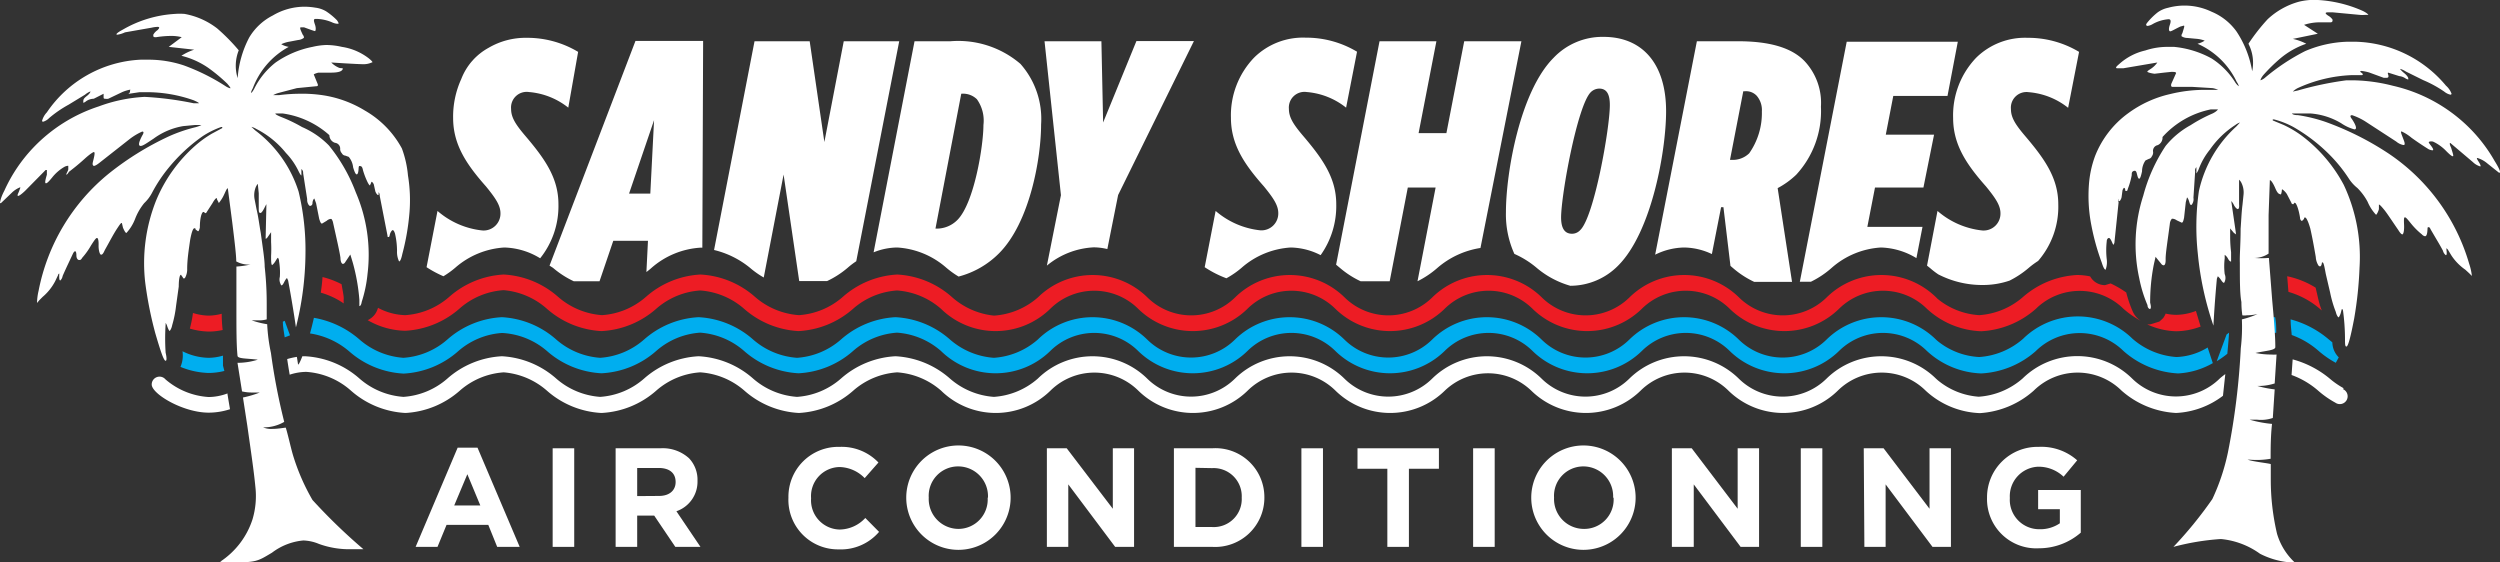 <svg id="Layer_1" data-name="Layer 1" xmlns="http://www.w3.org/2000/svg" viewBox="0 0 160 36"><rect x="0" y="0" width="160" height="36" fill="#333333" stroke="none"/><defs><style>.cls-1{fill:#fff;}.cls-2{fill:#00aeef;}.cls-3{fill:#ed1c24;}</style></defs><title>logo_sandy-shores-air</title><path class="cls-1" d="M79.46,17.14a5.25,5.25,0,0,1,3.15-1.3,4.34,4.34,0,0,1,1.91.49,5.42,5.42,0,0,0,1-3.26c0-1.69-.88-2.92-2.15-4.41-.61-.72-.88-1.16-.88-1.69a1,1,0,0,1,1.14-1.08,4.64,4.64,0,0,1,2.52,1l.7-3.58a6.34,6.34,0,0,0-3.29-.9,4.45,4.45,0,0,0-3.29,1.27,5.33,5.33,0,0,0-1.49,3.86c0,1.73.88,3,2.11,4.39.61.75.92,1.21.92,1.71a1.08,1.08,0,0,1-1.16,1.1A5.21,5.21,0,0,1,77.8,13.5l-.7,3.6a6.77,6.77,0,0,0,1.39.71A5.7,5.7,0,0,0,79.46,17.14Z"/><path class="cls-1" d="M85.75,17.14a5.86,5.86,0,0,0,1.33.86h1.86l1.16-6h1.78l-1.16,6A5.86,5.86,0,0,0,92,17.14a5.51,5.51,0,0,1,2.75-1.27L97.37,2.64H93.71L92.57,8.52H90.79l1.14-5.88H88.29l-2.78,14.3Z"/><path class="cls-1" d="M100.5,18.29A4.3,4.3,0,0,0,103.56,17c2.15-2.15,3.07-7.35,3.07-9.88,0-3.09-1.56-4.76-4-4.76a4.31,4.31,0,0,0-3.2,1.34c-2.15,2.15-3.05,7.35-3.05,9.87a6.13,6.13,0,0,0,.54,2.68,5.88,5.88,0,0,1,1.46.92A5.8,5.8,0,0,0,100.5,18.29ZM101.8,5.91a.79.79,0,0,1,.55-.24c.46,0,.68.33.68,1.05,0,1.49-1,7.13-1.89,8a.71.71,0,0,1-.53.24c-.46,0-.7-.33-.7-1.05C99.92,12.42,100.95,6.79,101.8,5.91Z"/><path class="cls-1" d="M107.79,15.84a4.28,4.28,0,0,1,1.77.42l.59-3h.15l.45,3.76.19.16a5.86,5.86,0,0,0,1.33.86h2.42l-.92-6a5.28,5.28,0,0,0,1.19-.86,6,6,0,0,0,1.58-4.35,3.9,3.9,0,0,0-1.05-2.92c-.83-.86-2.24-1.27-4.26-1.27h-2.63L105.93,16.3A4.32,4.32,0,0,1,107.79,15.84Zm3.78-10h.11a.93.93,0,0,1,.75.29,1.4,1.4,0,0,1,.33,1,4.48,4.48,0,0,1-.81,2.68,1.5,1.5,0,0,1-1.14.42h-.09Z"/><path class="cls-1" d="M117.23,17.14a5.25,5.25,0,0,1,3.15-1.3,4.6,4.6,0,0,1,2.27.68l.39-2h-3.53L120,12h3.1l.68-3.38h-3.09l.48-2.48h3.47l.66-3.47h-7.11l-3,15.36h.71A5.86,5.86,0,0,0,117.23,17.14Z"/><path class="cls-1" d="M126.86,14.75A5.2,5.2,0,0,1,124,13.5L123.33,17l.2.16a5,5,0,0,0,.52.4,6.12,6.12,0,0,0,2.84.68,5.27,5.27,0,0,0,1.72-.28,6,6,0,0,0,1.21-.8,5.52,5.52,0,0,1,.62-.46,5.29,5.29,0,0,0,1.29-3.62c0-1.69-.88-2.92-2.15-4.41-.61-.72-.88-1.16-.88-1.69a1,1,0,0,1,1.14-1.08,4.64,4.64,0,0,1,2.52,1l.7-3.58a6.34,6.34,0,0,0-3.29-.9,4.45,4.45,0,0,0-3.29,1.27A5.33,5.33,0,0,0,125,7.55c0,1.73.88,3,2.11,4.39.61.75.92,1.21.92,1.71A1.08,1.08,0,0,1,126.86,14.75Z"/><path class="cls-1" d="M35.39,17.14a5.86,5.86,0,0,0,1.33.86h1.65l.88-2.59h2.22l-.1,2c.2-.15.32-.26.32-.26a5.25,5.25,0,0,1,3.15-1.3h.11L45,2.62H40.67L35.17,17Zm6.47-9.45-.24,4.7H40.26Z"/><path class="cls-1" d="M48,17.14a5.63,5.63,0,0,0,.88.62l1.27-6.59,1,6.82h1.78a5.86,5.86,0,0,0,1.33-.86,4.93,4.93,0,0,1,.54-.41L57.55,2.64H54L52.76,9.09l-.94-6.45H48.29L45.7,16A5.75,5.75,0,0,1,48,17.14Z"/><path class="cls-1" d="M57.42,15.84a5.25,5.25,0,0,1,3.15,1.3,5.82,5.82,0,0,0,.78.56,5.66,5.66,0,0,0,2.58-1.48c2-2,2.7-6.14,2.7-8.25a5.31,5.31,0,0,0-1.32-3.88,6.12,6.12,0,0,0-4.48-1.45h-2.3L55.91,16.15A4.1,4.1,0,0,1,57.42,15.84ZM61.52,6a1.27,1.27,0,0,1,1,.35A2.35,2.35,0,0,1,62.94,8c0,1.32-.59,5-1.67,6.08a1.86,1.86,0,0,1-1.4.55h0Z"/><path class="cls-1" d="M67,17a5.08,5.08,0,0,1,3-1.17,3.76,3.76,0,0,1,.87.11l.69-3.46,4.85-9.85H72.73L70.6,7.84l-.11-5.2H66.85l1.05,9.85Z"/><path class="cls-1" d="M29.29,28.65h1.27L33.26,35H31.82l-.57-1.41H28.58L28,35H26.6Zm1.45,3.7-.83-2-.84,2Z"/><path class="cls-1" d="M35.37,28.69h1.38V35H35.37Z"/><path class="cls-1" d="M39.4,28.69h2.87a2.5,2.5,0,0,1,1.83.64,2,2,0,0,1,.54,1.44v0a2,2,0,0,1-1.35,1.95L44.83,35H43.22l-1.35-2H40.78v2H39.4Zm2.78,3.05c.67,0,1.06-.36,1.06-.89v0c0-.59-.41-.9-1.09-.9H40.78v1.8Z"/><path class="cls-1" d="M50.46,31.85v0a3.19,3.19,0,0,1,3.28-3.25,3.25,3.25,0,0,1,2.48,1l-.88,1a2.32,2.32,0,0,0-1.61-.71,1.86,1.86,0,0,0-1.82,2v0a1.87,1.87,0,0,0,1.82,2,2.27,2.27,0,0,0,1.65-.74l.88.89a3.21,3.21,0,0,1-2.58,1.12A3.17,3.17,0,0,1,50.46,31.85Z"/><path class="cls-1" d="M58,31.85v0a3.34,3.34,0,0,1,6.68,0v0a3.34,3.34,0,0,1-6.68,0Zm5.23,0v0a1.91,1.91,0,0,0-1.9-2,1.88,1.88,0,0,0-1.89,2v0a1.91,1.91,0,0,0,1.9,2A1.88,1.88,0,0,0,63.21,31.85Z"/><path class="cls-1" d="M67,28.69h1.27l2.95,3.87V28.69h1.36V35H71.37l-3-4v4H67Z"/><path class="cls-1" d="M75.13,28.69h2.45a3.13,3.13,0,0,1,3.34,3.12v0A3.15,3.15,0,0,1,77.59,35H75.13Zm1.38,1.25v3.79h1.07a1.79,1.79,0,0,0,1.89-1.88v0a1.8,1.8,0,0,0-1.89-1.89Z"/><path class="cls-1" d="M83.29,28.69h1.38V35H83.29Z"/><path class="cls-1" d="M88.79,30H86.88V28.69h5.21V30H90.17v5H88.79Z"/><path class="cls-1" d="M94.28,28.69h1.38V35H94.28Z"/><path class="cls-1" d="M98,31.85v0a3.34,3.34,0,0,1,6.68,0v0a3.34,3.34,0,0,1-6.68,0Zm5.24,0v0a1.91,1.91,0,0,0-1.9-2,1.88,1.88,0,0,0-1.88,2v0a1.91,1.91,0,0,0,1.9,2A1.88,1.88,0,0,0,103.27,31.85Z"/><path class="cls-1" d="M107,28.69h1.27l2.94,3.87V28.69h1.37V35h-1.18l-3-4v4H107Z"/><path class="cls-1" d="M115.25,28.69h1.38V35h-1.38Z"/><path class="cls-1" d="M119.28,28.69h1.27l2.94,3.87V28.69h1.37V35h-1.18l-3-4v4h-1.36Z"/><path class="cls-1" d="M127.17,31.85v0a3.23,3.23,0,0,1,3.3-3.25,3.45,3.45,0,0,1,2.47.86l-.87,1.05a2.32,2.32,0,0,0-1.64-.64,1.89,1.89,0,0,0-1.8,2v0a1.88,1.88,0,0,0,1.9,2,2.21,2.21,0,0,0,1.3-.38v-.9h-1.39V31.36h2.73v2.73a4.08,4.08,0,0,1-2.68,1A3.15,3.15,0,0,1,127.17,31.85Z"/><path class="cls-2" d="M18.1,20.59c0,.32.08.69.12,1l.34-.13-.34-.93Z"/><path class="cls-2" d="M145.56,20.3a4.72,4.72,0,0,0-1.88.42q0,.62,0,1.13a4,4,0,0,1,1.92-.55h.08c0-.3,0-.63-.07-1Z"/><path class="cls-2" d="M142.55,22.64c.05-.56.09-1,.11-1.35l-.16.12-.63,1.71A6.43,6.43,0,0,0,142.55,22.64Z"/><path class="cls-2" d="M141.62,23.24l-.33-1a4.09,4.09,0,0,1-2,.61,4.78,4.78,0,0,1-2.81-1.17,5,5,0,0,0-7,0,4.74,4.74,0,0,1-2.81,1.17A4.61,4.61,0,0,1,124,21.82l-.1-.09a5,5,0,0,0-7,0,4,4,0,0,1-5.62,0,5,5,0,0,0-7,0,4,4,0,0,1-5.62,0,5,5,0,0,0-7,0,4,4,0,0,1-5.62,0,5,5,0,0,0-7,0,4,4,0,0,1-5.62,0,5,5,0,0,0-7,0,4.74,4.74,0,0,1-2.81,1.17,4.78,4.78,0,0,1-2.81-1.17,5.72,5.72,0,0,0-3.49-1.43,5.72,5.72,0,0,0-3.49,1.43,4.74,4.74,0,0,1-2.81,1.17,4.78,4.78,0,0,1-2.81-1.17,5.72,5.72,0,0,0-3.49-1.43,5.72,5.72,0,0,0-3.49,1.43,4.74,4.74,0,0,1-2.81,1.17,4.78,4.78,0,0,1-2.81-1.17,5.72,5.72,0,0,0-3.48-1.43,5.72,5.72,0,0,0-3.49,1.43,4.74,4.74,0,0,1-2.81,1.17,4.78,4.78,0,0,1-2.81-1.17,6,6,0,0,0-2.92-1.39c-.08.35-.16.68-.25,1a5,5,0,0,1,2.5,1.14,5.72,5.72,0,0,0,3.49,1.43,5.72,5.72,0,0,0,3.49-1.43,4.74,4.74,0,0,1,2.81-1.17A4.78,4.78,0,0,1,35,22.46a5.72,5.72,0,0,0,3.49,1.43A5.72,5.72,0,0,0,42,22.46a4.74,4.74,0,0,1,2.81-1.17,4.78,4.78,0,0,1,2.81,1.17,5.72,5.72,0,0,0,3.49,1.43,5.72,5.72,0,0,0,3.49-1.43,4.74,4.74,0,0,1,2.81-1.17,4.78,4.78,0,0,1,2.81,1.17,5,5,0,0,0,7,0,4,4,0,0,1,5.62,0,5,5,0,0,0,7,0,4,4,0,0,1,5.62,0,5,5,0,0,0,7,0,4,4,0,0,1,5.62,0,5,5,0,0,0,7,0,4,4,0,0,1,5.62,0,5,5,0,0,0,7,0,4,4,0,0,1,5.62,0h0a5.39,5.39,0,0,0,3.48,1.44,5.72,5.72,0,0,0,3.49-1.43,4,4,0,0,1,5.62,0,5.72,5.72,0,0,0,3.49,1.43A5,5,0,0,0,141.62,23.24Z"/><path class="cls-2" d="M149.27,21.91l-.22-.18a6.24,6.24,0,0,0-2.45-1.29c0,.37.05.73.07,1a5.37,5.37,0,0,1,1.7,1,6.08,6.08,0,0,0,1.12.78l.19-.35A1.39,1.39,0,0,1,149.27,21.91Z"/><path class="cls-2" d="M14.27,23.4s0-.38,0-.56v-.08a3.38,3.38,0,0,1-.91.14,3.86,3.86,0,0,1-1.68-.42,1.85,1.85,0,0,1-.13,1,5.05,5.05,0,0,0,1.81.39,4.24,4.24,0,0,0,1-.13Z"/><path class="cls-3" d="M20.53,18.73a5,5,0,0,1,1.47.69,2.07,2.07,0,0,1,0-.32c0-.18-.08-.55-.14-.91a5.48,5.48,0,0,0-1.22-.46C20.62,18.07,20.58,18.4,20.53,18.73Z"/><path class="cls-3" d="M14.19,20.08a3.33,3.33,0,0,1-.84.12,3.51,3.51,0,0,1-1-.17,7.52,7.52,0,0,1-.2,1,4.56,4.56,0,0,0,1.25.19,4.21,4.21,0,0,0,.85-.1Q14.19,20.61,14.19,20.08Z"/><path class="cls-3" d="M148.31,18.88l-.11-.47a5.6,5.6,0,0,0-1.82-.73l.08,1a5.35,5.35,0,0,1,1.91,1l.23.19C148.51,19.68,148.41,19.34,148.31,18.88Z"/><path class="cls-3" d="M136.48,19.9a8,8,0,0,1-.4-1.18,6.56,6.56,0,0,0-1-.58l-.36.11a1.09,1.09,0,0,1-.95-.56,4.19,4.19,0,0,0-.83-.09A5.72,5.72,0,0,0,129.48,19a4.74,4.74,0,0,1-2.81,1.17A4.64,4.64,0,0,1,124,19.12l-.09-.09a5,5,0,0,0-7,0,4,4,0,0,1-5.62,0,5,5,0,0,0-7,0,4,4,0,0,1-5.62,0,5,5,0,0,0-7,0,4,4,0,0,1-5.62,0,5,5,0,0,0-7,0,4,4,0,0,1-5.62,0,5,5,0,0,0-7,0,4.74,4.74,0,0,1-2.81,1.17A4.78,4.78,0,0,1,60.91,19a5.72,5.72,0,0,0-3.49-1.43A5.72,5.72,0,0,0,53.94,19a4.74,4.74,0,0,1-2.81,1.17A4.79,4.79,0,0,1,48.32,19a5.72,5.72,0,0,0-3.49-1.43A5.72,5.72,0,0,0,41.34,19a4.74,4.74,0,0,1-2.81,1.17A4.79,4.79,0,0,1,35.72,19a5.72,5.72,0,0,0-3.48-1.43A5.72,5.72,0,0,0,28.75,19a4.74,4.74,0,0,1-2.81,1.17,3.89,3.89,0,0,1-1.75-.47,1.18,1.18,0,0,1-.66.79,5,5,0,0,0,2.4.68,5.73,5.73,0,0,0,3.49-1.43,4.74,4.74,0,0,1,2.81-1.17A4.78,4.78,0,0,1,35,19.76a5.73,5.73,0,0,0,3.49,1.43A5.73,5.73,0,0,0,42,19.76a4.74,4.74,0,0,1,2.81-1.17,4.78,4.78,0,0,1,2.81,1.17,5.73,5.73,0,0,0,3.49,1.43,5.73,5.73,0,0,0,3.49-1.43,4.74,4.74,0,0,1,2.81-1.17,4.78,4.78,0,0,1,2.81,1.17,5,5,0,0,0,7,0,4,4,0,0,1,5.62,0,5,5,0,0,0,7,0,4,4,0,0,1,5.62,0,5,5,0,0,0,7,0,4,4,0,0,1,5.62,0,5,5,0,0,0,7,0,4,4,0,0,1,5.62,0,5,5,0,0,0,7,0,4,4,0,0,1,5.62,0h0a5.39,5.39,0,0,0,3.48,1.44,5.73,5.73,0,0,0,3.49-1.43,4,4,0,0,1,5.62,0,6.12,6.12,0,0,0,1.09.76A1.38,1.38,0,0,1,136.48,19.9Z"/><path class="cls-3" d="M139.27,21.2a4.53,4.53,0,0,0,1.57-.3l-.3-1a3.58,3.58,0,0,1-1.27.25,3.23,3.23,0,0,1-.67-.08,1.16,1.16,0,0,1-.16.29l-.24.22-.59.18-.19,0A4.7,4.7,0,0,0,139.27,21.2Z"/><path class="cls-1" d="M30,5.56c.11,0,.32-.55.66-1.72l.09-.38c-.1.08-.2.15-.29.24a4.53,4.53,0,0,0-.46.57c0,.41,0,.8,0,.8C29.91,5.38,29.92,5.56,30,5.56Z"/><path class="cls-1" d="M31.27,3.06a3.86,3.86,0,0,0-1.75,2A5.8,5.8,0,0,0,29,7.55c0,1.73.88,3,2.11,4.39.61.75.92,1.21.92,1.71a1.08,1.08,0,0,1-1.16,1.1A5.2,5.2,0,0,1,28,13.5l-.7,3.6a7,7,0,0,0,1.08.58,5.82,5.82,0,0,0,.75-.54,5.25,5.25,0,0,1,3.15-1.3,4.6,4.6,0,0,1,2.29.69,5.34,5.34,0,0,0,1.17-3.46c0-1.69-.88-2.92-2.15-4.41-.61-.72-.88-1.16-.88-1.69a1,1,0,0,1,1.14-1.08,4.64,4.64,0,0,1,2.52,1L37,3.32a6.34,6.34,0,0,0-3.29-.9A4.69,4.69,0,0,0,31.27,3.06Z"/><path class="cls-1" d="M142.27,25.33c.05-.47.1-.94.15-1.39-.2.15-.33.26-.35.28a4,4,0,0,1-5.62,0,5,5,0,0,0-7,0,4.74,4.74,0,0,1-2.81,1.17A4.61,4.61,0,0,1,124,24.32l-.1-.09a5,5,0,0,0-7,0,4,4,0,0,1-5.62,0,5,5,0,0,0-7,0,4,4,0,0,1-5.62,0,5,5,0,0,0-7,0,4,4,0,0,1-5.62,0,5,5,0,0,0-7,0,4,4,0,0,1-5.62,0,5,5,0,0,0-7,0,4.74,4.74,0,0,1-2.81,1.17,4.78,4.78,0,0,1-2.81-1.17,5.72,5.72,0,0,0-3.49-1.43,5.72,5.72,0,0,0-3.49,1.43,4.74,4.74,0,0,1-2.81,1.17,4.78,4.78,0,0,1-2.81-1.17,5.72,5.72,0,0,0-3.49-1.43,5.72,5.72,0,0,0-3.49,1.43,4.74,4.74,0,0,1-2.81,1.17,4.78,4.78,0,0,1-2.81-1.17,5.72,5.72,0,0,0-3.48-1.43,5.72,5.72,0,0,0-3.49,1.43,4.74,4.74,0,0,1-2.81,1.17,4.78,4.78,0,0,1-2.81-1.17,5.72,5.72,0,0,0-3.49-1.43h-.17c-.16.42-.28.62-.28.49L19,22.84a4.66,4.66,0,0,0-.62.14q.07.48.16,1a3.48,3.48,0,0,1,1.06-.18A4.78,4.78,0,0,1,22.46,25a5.72,5.72,0,0,0,3.49,1.43A5.72,5.72,0,0,0,29.43,25a4.74,4.74,0,0,1,2.81-1.17A4.78,4.78,0,0,1,35,25a5.72,5.72,0,0,0,3.49,1.43A5.72,5.72,0,0,0,42,25a4.74,4.74,0,0,1,2.81-1.17A4.78,4.78,0,0,1,47.64,25a5.72,5.72,0,0,0,3.49,1.43A5.72,5.72,0,0,0,54.61,25a4.74,4.74,0,0,1,2.81-1.17A4.78,4.78,0,0,1,60.23,25a5,5,0,0,0,7,0,4,4,0,0,1,5.62,0,5,5,0,0,0,7,0,4,4,0,0,1,5.62,0,5,5,0,0,0,7,0A4,4,0,0,1,98,25a5,5,0,0,0,7,0,4,4,0,0,1,5.62,0,5,5,0,0,0,7,0,4,4,0,0,1,5.62,0h0a5.39,5.39,0,0,0,3.48,1.44A5.72,5.72,0,0,0,130.16,25a4,4,0,0,1,5.62,0,5.72,5.72,0,0,0,3.49,1.43A5.37,5.37,0,0,0,142.27,25.33Z"/><path class="cls-1" d="M150,24.85a5.24,5.24,0,0,1-.91-.63A6.26,6.26,0,0,0,146.73,23l-.07,1a5.38,5.38,0,0,1,1.7,1,6.06,6.06,0,0,0,1.1.77.5.5,0,1,0,.48-.87Z"/><path class="cls-1" d="M14.62,25.6l-.06-.37v-.05a3.54,3.54,0,0,1-1.2.23,4.67,4.67,0,0,1-2.77-1.13.5.5,0,0,0-.88.33c0,.6,2,1.8,3.65,1.8a4.46,4.46,0,0,0,1.36-.22Z"/><path class="cls-1" d="M25.72,9.5a6.18,6.18,0,0,0-2.36-2.42,7.23,7.23,0,0,0-2.8-1A8.84,8.84,0,0,0,19.18,6a10.53,10.53,0,0,0-1.33.09h-.37a1.52,1.52,0,0,1,.34-.14L19,5.64l1.23-.12h0c.14,0,.14-.07.07-.22l-.22-.54s.11-.07.3-.11h.69c.26,0,.7,0,.83-.17s-.07-.08-.22-.15A1.53,1.53,0,0,1,21.2,4s1.69.11,2.08.11h0A1.29,1.29,0,0,0,23.79,4c.11,0,0-.11-.18-.26A3.73,3.73,0,0,0,21.88,3a4.5,4.5,0,0,0-1-.12A4.4,4.4,0,0,0,20,3a6.2,6.2,0,0,0-2.36,1,4.89,4.89,0,0,0-1.37,1.68c-.1.18-.16.26-.21.26h0a1,1,0,0,1,.12-.29A5,5,0,0,1,18.48,3,1.41,1.41,0,0,1,18,2.83a2,2,0,0,1,.56-.17l.52-.1a.7.7,0,0,0,.37-.14.24.24,0,0,0-.07-.19c-.14-.3-.21-.45-.14-.48l.22,0c.44.16.66.24.7.24s.08-.18,0-.41-.1-.34,0-.37h.13a2.72,2.72,0,0,1,.94.21,1,1,0,0,0,.34.1h.07c.07,0,0-.11-.07-.22a4.24,4.24,0,0,0-.69-.57,1.75,1.75,0,0,0-.7-.24,4.16,4.16,0,0,0-.72-.06,4,4,0,0,0-2,.56,3.71,3.71,0,0,0-1.51,1.41A6.54,6.54,0,0,0,15.21,5a2.66,2.66,0,0,1,.07-1.78A12.52,12.52,0,0,0,13.9,1.82,4.8,4.8,0,0,0,11.81.89a4,4,0,0,0-.61,0,7.51,7.51,0,0,0-3.33,1c-.34.18-.45.29-.41.32a.17.17,0,0,0,.11,0A1.62,1.62,0,0,0,8,2.07l1.71-.3a2,2,0,0,1,.37-.05c.15,0,.14.07,0,.21a.85.85,0,0,0-.27.29c0,.12,0,.16.13.16H10a6.21,6.21,0,0,1,.94-.08,2.64,2.64,0,0,1,.69.08L10.8,3l1.63.18a3.35,3.35,0,0,0-.82.39,5.22,5.22,0,0,1,1.73.78,10.79,10.79,0,0,1,1.2,1c.18.21.24.3.19.3a1,1,0,0,1-.27-.12,13.27,13.27,0,0,0-2.71-1.35,7.17,7.17,0,0,0-2.32-.36H9A7.69,7.69,0,0,0,3,7.19a1.28,1.28,0,0,0-.31.55.07.07,0,0,0,.07.05.85.85,0,0,0,.38-.23A7.39,7.39,0,0,1,4.39,6.7l1.05-.64a1.25,1.25,0,0,1,.35-.21s0,0,0,0,0,.11-.23.29-.23.25-.23.37,0,.07,0,.07a.46.46,0,0,0,.18-.1A.87.87,0,0,1,6,6.32L6.63,6s0,0,0,.15,0,.17.1.17a.56.56,0,0,0,.2,0l.9-.43a2.37,2.37,0,0,1,.49-.15c.05,0,0,0,0,.12S8.15,6,8.26,6l.67-.1h.4a9,9,0,0,1,3.07.52c.18.08.33.15.33.19l-.33,0A20.89,20.89,0,0,0,9.26,6.2a9.89,9.89,0,0,0-2.94.61A10.11,10.11,0,0,0,2.15,9.43,9.89,9.89,0,0,0,.28,12.2C0,12.73,0,13,0,13l.06,0,.68-.65a1.64,1.64,0,0,1,.54-.36c.05,0,0,.07-.05.22s-.15.29-.08.33h0q.11,0,.45-.32l1.32-1.34H3s0,.11,0,.3c-.11.37-.14.55-.06.55s.19-.12.39-.36a2.8,2.8,0,0,1,.79-.69.56.56,0,0,1,.25-.07h0s0,.11,0,.22-.19.35-.1.35A.66.66,0,0,0,4.41,11c.23-.18.56-.43,1-.83S6,9.73,6,9.73H6c.07,0,.07.11,0,.41s-.12.4,0,.48H6c.08,0,.22-.08.44-.26L8.31,8.89a3.91,3.91,0,0,1,.79-.47c.11,0,.11.08,0,.26-.23.44-.27.66-.09.66H9c.15,0,.39-.18.82-.46a4.45,4.45,0,0,1,1.91-.81L12.48,8l.41,0s-.11.07-.37.14a9.79,9.79,0,0,0-1.72.59A18.85,18.85,0,0,0,7,11.08a12.79,12.79,0,0,0-4.53,7.53,3.66,3.66,0,0,0-.1.78h0l.15-.18L2.73,19a3.34,3.34,0,0,0,.8-1l.19-.4c0-.06.06-.09.07-.09s0,.06,0,.17,0,.27.07.27h0a.52.52,0,0,0,.15-.29q.12-.28.35-.77l.31-.66c.05-.1.1-.15.14-.15s.08.08.08.27.09.29.17.29.12,0,.2-.14a4.63,4.63,0,0,0,.57-.8c.19-.29.3-.47.38-.47h0l0,0c.06,0,.11.16.1.46s.07.61.16.61.15-.1.24-.3c.31-.55.54-1,.77-1.35s.26-.38.32-.38l0,0,.07.3c.11.26.18.34.22.34A2.81,2.81,0,0,0,8.65,14a3.67,3.67,0,0,1,.58-1,2.52,2.52,0,0,0,.5-.66,9.48,9.48,0,0,1,1.07-1.61,10.87,10.87,0,0,1,2.15-2,5.39,5.39,0,0,1,1.2-.6s0,0,.07,0a.12.12,0,0,1,0,.07l-.67.36a6.89,6.89,0,0,0-1.05.76A9.51,9.51,0,0,0,10,12.81a10.84,10.84,0,0,0-.7,5.32,24.25,24.25,0,0,0,.64,3.2c.34,1.16.54,1.76.66,1.76h0c.07,0,.08-.18,0-.52a13.65,13.65,0,0,1,0-1.81c0-.06,0-.09,0-.09s.06.07.1.2.12.31.16.31h0s.11-.11.16-.37a7.29,7.29,0,0,0,.25-1.25l.17-1.22c0-.5.07-.75.13-.75s0,0,.07.08.08.15.12.15.06,0,.1-.07a1.13,1.13,0,0,0,.12-.55c0-.59.1-1.22.19-1.85.09-.48.18-.74.27-.74s.05,0,.08.08l.15.11h0c.05,0,.08-.08.12-.23,0-.65.13-1,.22-1a.07.07,0,0,1,.05,0s.05.07.08.07.06,0,.11-.1L13.6,13c.12-.22.23-.33.27-.33h0s0,.07.07.19S14,13,14,13s.15-.18.27-.4.23-.55.31-.55h0l.29,2.23c.16,1.3.25,2.08.25,2.45a1.66,1.66,0,0,0,.91.2,6.12,6.12,0,0,1-.9.13l0,2.7c0,1.31,0,2.32.07,3,0,.21.59.17,1.3.26a4.39,4.39,0,0,1-1.21.2h-.09l.29,1.83a2.85,2.85,0,0,0,.71.07l.43,0a6.67,6.67,0,0,1-1.08.32l.28,1.82c.23,1.63.42,2.9.51,3.86a5.23,5.23,0,0,1-.18,2.12,5.13,5.13,0,0,1-2.07,2.71,3.7,3.7,0,0,0,.57.05c1.77,0,1.81-.07,2.75-.63a3.9,3.9,0,0,1,2-.78,2.79,2.79,0,0,1,1,.22,5.69,5.69,0,0,0,2.06.34c.4,0,.7,0,.79,0h0A36.33,36.33,0,0,1,20,32a13.53,13.53,0,0,1-1.26-2.91c-.15-.52-.3-1.23-.45-1.72h0c-.09,0-.49.08-.88.08a1.26,1.26,0,0,1-.57-.1A2.58,2.58,0,0,0,18.19,27a40,40,0,0,1-.85-4.41,11.49,11.49,0,0,1-.24-1.84,5.71,5.71,0,0,1-1-.25l.4,0a1.74,1.74,0,0,0,.57-.06q0-.4,0-.85c0-.48,0-1.33-.13-2.52,0-.44-.12-1.19-.25-2.15-.1-.56-.16-1.08-.27-1.52l-.13-.67a1.39,1.39,0,0,1,.09-.78c.06-.11.09-.17.12-.17s0,0,0,0l.06.59c0,.15,0,.33,0,.52l0,.44c0,.19,0,.3.11.3h0c.06,0,.14-.11.24-.3s.12-.25.14-.25,0,0,0,0L17,15.28l0,0s.06,0,.12-.09l.23-.33,0,.63a8.36,8.36,0,0,1,0,.89c0,.3,0,.52.06.59s0,0,0,0,.1-.07.19-.21.15-.26.19-.26h0s.07.08.07.22a4.23,4.23,0,0,1,.05,1,.64.64,0,0,0,.06.48s0,.06.05.06.1-.07.17-.21.15-.25.18-.25,0,0,0,0l.07.15s.27,1.41.5,3a19.88,19.88,0,0,0,.61-4.69,16,16,0,0,0-.44-4,7.86,7.86,0,0,0-2.77-3.91l-.25-.23h0a1.07,1.07,0,0,1,.31.13A5.82,5.82,0,0,1,18.3,9.79a4.44,4.44,0,0,1,.79,1.13q.15.31.2.31s0-.07,0-.2,0-.21,0-.21l0,0a.29.29,0,0,1,.11.26l.26,1.67a.55.55,0,0,0,.1.37s.05.06.08.06S20,13.15,20,13s.08-.29.12-.29h0l.11.3.2,1c.07.22.11.3.18.3l.3-.18a.48.48,0,0,1,.24-.12l.06,0a.57.57,0,0,1,.11.26c.24,1.08.41,1.82.47,2.23,0,.25.08.39.16.39a.19.19,0,0,0,.13-.09l.34-.51s.07.22.17.56A12.48,12.48,0,0,1,23,19.18c0,.22,0,.33,0,.41h0c.06,0,.12-.08.15-.27a8.46,8.46,0,0,0,.37-1.77,10.09,10.09,0,0,0-.75-5.24,10.71,10.71,0,0,0-1.72-3,5.41,5.41,0,0,0-1.72-1.18A9.5,9.5,0,0,0,18,7.49c-.29-.12-.4-.19-.37-.23l.45,0a5.67,5.67,0,0,1,3,1.39.52.52,0,0,0,.36.49.37.37,0,0,1,.33.41.4.4,0,0,0,.11.26.27.27,0,0,0,.22.15l.22.08a1.24,1.24,0,0,1,.28.67c.09.3.16.45.23.45h0c.07,0,.11-.15.12-.37s.06-.16.1-.16h0c.11,0,.15.11.18.26a4.73,4.73,0,0,0,.32.82c.06.1.09.15.12.15s0,0,.06-.11,0-.11.08-.11h0a.51.51,0,0,1,.11.15l.1.45a.57.57,0,0,0,.14.23.11.11,0,0,0,.07,0s0,0,0-.08,0-.09,0-.09l0,0a.31.31,0,0,1,.07.22l.5,2.56c0,.06,0,.09.06.09s.07-.06.09-.16.12-.28.18-.28.1.07.15.22a5,5,0,0,1,.13,1.11,1.42,1.42,0,0,0,.13.67h0c.07,0,.14-.15.21-.48a15,15,0,0,0,.46-2.69,9.76,9.76,0,0,0-.1-2.33A6.65,6.65,0,0,0,25.72,9.5Z"/><path class="cls-1" d="M159.19,10.46l.74.59.05,0c.07,0,0-.23-.32-.74a9.89,9.89,0,0,0-2.12-2.59,10.11,10.11,0,0,0-4.39-2.23,10.82,10.82,0,0,0-2.53-.35h-.45a20.88,20.88,0,0,0-3.1.65l-.33.07s.13-.13.31-.22a9.12,9.12,0,0,1,3.41-.83l.68,0c.11,0,.1-.09,0-.15s-.12-.12,0-.12a2.82,2.82,0,0,1,.49.1l.93.34.18,0c.12,0,.14-.07.11-.18s-.05-.14,0-.15l.7.22a.87.87,0,0,1,.39.14.5.5,0,0,0,.19.08s0,0,0-.07-.1-.21-.26-.34-.29-.27-.25-.27,0,0,0,0a1.38,1.38,0,0,1,.36.17l1.11.55a7.39,7.39,0,0,1,1.35.74.94.94,0,0,0,.39.19.07.07,0,0,0,.07-.06,1.28,1.28,0,0,0-.36-.52,7.79,7.79,0,0,0-5.81-2.81l-.47,0a7.39,7.39,0,0,0-2.73.6A13.26,13.26,0,0,0,144.93,5a.88.88,0,0,1-.26.14s0-.1.17-.32a10.77,10.77,0,0,1,1.11-1.09,5.22,5.22,0,0,1,1.65-.93,3.36,3.36,0,0,0-.86-.31l1.6-.33-.88-.57a3.28,3.28,0,0,1,1.13-.16l.49,0h.06c.11,0,.16-.05.14-.18A.85.85,0,0,0,149,1c-.21-.14-.21-.21,0-.21l.3,0L151,.95a1.92,1.92,0,0,0,.39,0c.1,0,.16,0,.18,0s-.09-.14-.44-.29a8.19,8.19,0,0,0-3-.67,4.26,4.26,0,0,0-1,.12,4.8,4.8,0,0,0-2,1.12A12.51,12.51,0,0,0,143.9,2.8a2.66,2.66,0,0,1,.24,1.76,6.54,6.54,0,0,0-1-2.54A3.71,3.71,0,0,0,141.54.75a4,4,0,0,0-2.79-.25,1.75,1.75,0,0,0-.67.3,4.24,4.24,0,0,0-.64.63c-.1.12-.13.2,0,.23h0a.87.87,0,0,0,.35-.13,2.46,2.46,0,0,1,1-.3h0c.15,0,.16.13.08.36s-.07.38,0,.41.25-.1.67-.3l.22-.06c.08,0,0,.18-.09.49a.24.24,0,0,0-.05.19.7.7,0,0,0,.38.11l.53.05a2,2,0,0,1,.57.12,1.42,1.42,0,0,1-.46.2,5,5,0,0,1,2.51,2.44,1,1,0,0,1,.14.28h0s-.12-.07-.23-.24a4.89,4.89,0,0,0-1.52-1.54A6.21,6.21,0,0,0,139.14,3l-.43,0a4.46,4.46,0,0,0-1.41.23,3.73,3.73,0,0,0-1.66.86c-.2.17-.27.25-.16.28h.41L138.07,4a1.53,1.53,0,0,1-.44.42c-.14.09-.21.14-.2.17s.16.09.46.13l.59-.07.48-.05c.19,0,.3,0,.31.08l-.3.67c-.05.14,0,.21.06.21h1.27l1.31.08a1.53,1.53,0,0,1,.35.11l-.37,0h-.4a9.31,9.31,0,0,0-2.3.27,7.23,7.23,0,0,0-2.69,1.23A6.17,6.17,0,0,0,134.08,10a6.64,6.64,0,0,0-.39,1.83,9.76,9.76,0,0,0,.11,2.33,14.94,14.94,0,0,0,.71,2.64c.1.32.18.46.25.46h0a1.42,1.42,0,0,0,.07-.68,5,5,0,0,1,0-1.12c0-.15.08-.23.14-.23s.12.09.2.27.07.15.1.15,0,0,.05-.1l.27-2.6a.31.31,0,0,1,0-.23l0,0s0,0,0,.08,0,.07,0,.07,0,0,.07,0a.57.57,0,0,0,.12-.24l.06-.45a.51.51,0,0,1,.09-.16h0s.07,0,.08.1,0,.1.07.1.06,0,.11-.16a4.72,4.72,0,0,0,.24-.85c0-.15,0-.23.16-.28l.05,0s.07,0,.11.15.07.33.15.36h0c.07,0,.12-.16.19-.47a1.24,1.24,0,0,1,.22-.7l.21-.1a.27.27,0,0,0,.2-.17.4.4,0,0,0,.08-.27.37.37,0,0,1,.29-.44.52.52,0,0,0,.31-.52A5.67,5.67,0,0,1,141.5,7h.45s-.06.12-.34.26a9.5,9.5,0,0,0-1.41.75,5.41,5.41,0,0,0-1.6,1.33,10.71,10.71,0,0,0-1.43,3.18,10.1,10.1,0,0,0-.26,5.28,8.47,8.47,0,0,0,.53,1.73c0,.17.11.25.17.25h0c.07-.08.05-.19,0-.41a12.46,12.46,0,0,1,.22-2.37c.07-.34.13-.54.12-.57l.39.48a.2.2,0,0,0,.13.07c.09,0,.14-.14.13-.4,0-.41.13-1.17.27-2.26A.57.57,0,0,1,139,14l.07,0a.54.54,0,0,1,.24.1l.32.15c.07,0,.1-.09.15-.31l.11-1,.08-.31h0s.08.07.14.28.08.2.12.2.05,0,.08-.07a.55.55,0,0,0,.07-.38l.11-1.69a.29.29,0,0,1,.08-.27l0,0s0,.08,0,.21,0,.19,0,.19.09-.11.17-.33a4.44,4.44,0,0,1,.69-1.19A5.82,5.82,0,0,1,143.06,8a1,1,0,0,1,.3-.16h0l-.23.25a7.86,7.86,0,0,0-2.4,4.14,16,16,0,0,0-.07,4,19.88,19.88,0,0,0,1,4.61c.08-1.57.22-3,.22-3l.06-.16s0,0,0,0,.1.08.2.23.15.19.19.19,0,0,.05-.07a.63.63,0,0,0,0-.49,4.23,4.23,0,0,1,0-1c0-.15,0-.22,0-.23h0s.12.07.21.24.16.19.2.19,0,0,0,0,0-.3,0-.6a8.41,8.41,0,0,1-.06-.89l0-.63.26.31c.06,0,.09.07.12.07l0,0-.31-2.13s0,0,0,0,.09.08.16.23.19.28.26.28h0c.07,0,.1-.12.08-.31v-.45c0-.18,0-.37,0-.52v-.6s0,0,0,0,.07.06.13.16a1.39,1.39,0,0,1,.16.76l-.07.68c-.06.45-.08,1-.12,1.54,0,1-.07,1.72-.05,2.17,0,1.19,0,2,.1,2.52q0,.44.06.85a.77.77,0,0,0,.27,0,3.25,3.25,0,0,0,.7-.08,5.7,5.7,0,0,1-1,.34,11.49,11.49,0,0,1-.07,1.85,45.35,45.35,0,0,1-.82,6.65,13.53,13.53,0,0,1-1,3A26,26,0,0,1,139.1,35a15.74,15.74,0,0,1,3-.5h.06a5.09,5.09,0,0,1,2.48.94,5.16,5.16,0,0,0,2.24.57,4.08,4.08,0,0,1-1.15-1.85,15.08,15.08,0,0,1-.4-3.5c0-.29,0-.6,0-.95,0-.05-1.08-.15-1.48-.29H144a5.19,5.19,0,0,0,1.32-.06c0-.61,0-1.44.09-2.23a7.53,7.53,0,0,1-1.43-.27h.48a2.32,2.32,0,0,0,1-.11l.12-1.83a6.66,6.66,0,0,1-1.11-.22h0a3.37,3.37,0,0,0,1.11-.16l.12-1.85a2.16,2.16,0,0,1-.35,0,5,5,0,0,1-1-.1c.69-.15,1.28-.17,1.27-.38,0-.7-.08-1.7-.2-3l-.21-2.7h-.06a5.33,5.33,0,0,1-.85,0,1.66,1.66,0,0,0,.89-.28c0-.37,0-1.15,0-2.46l.08-2.24h0c.07,0,.2.17.35.52s.23.35.3.38.07,0,.1-.12,0-.19.05-.19h0s.16.1.29.3l.29.56c0,.06.08.09.11.09s0,0,.08-.08,0,0,.05,0,.21.3.31.93c0,.14.08.22.13.22h0l.13-.13c0-.06,0-.09.07-.09s.2.25.33.71c.14.62.25,1.24.35,1.82a1.13,1.13,0,0,0,.17.54.15.15,0,0,0,.1.06s.08,0,.11-.16,0-.09.06-.09.11.24.2.73l.28,1.2a7.28,7.28,0,0,0,.36,1.23c.06.25.15.35.19.35h0s.09-.12.14-.32.05-.21.08-.21,0,0,.05.08a13.68,13.68,0,0,1,.13,1.81c0,.33,0,.51.09.51h0c.11,0,.27-.61.5-1.81a24.25,24.25,0,0,0,.34-3.24A10.84,10.84,0,0,0,150,11.83a9.51,9.51,0,0,0-2.75-3.19A6.87,6.87,0,0,0,146.16,8l-.7-.29a.11.11,0,0,1,0-.07s0,0,.07,0a5.4,5.4,0,0,1,1.25.49,10.87,10.87,0,0,1,2.33,1.79,9.49,9.49,0,0,1,1.21,1.5,2.51,2.51,0,0,0,.55.61,3.66,3.66,0,0,1,.66.89,2.81,2.81,0,0,0,.54.83s.1-.09.18-.36l0-.3a0,0,0,0,1,0,0c.05,0,.17.13.35.35s.53.76.89,1.28c.11.18.2.28.26.28s.13-.2.11-.62,0-.47.06-.47h0c.07,0,.2.17.42.44A4.6,4.6,0,0,0,155,15a.34.34,0,0,0,.2.12c.08,0,.13-.1.15-.31s0-.27.06-.27.09,0,.15.14l.37.63q.28.47.42.74a.52.52,0,0,0,.18.28h0c.06,0,.07-.08.05-.28s0-.16,0-.16,0,0,.08.08l.23.38a3.34,3.34,0,0,0,.89.91l.25.23.17.17h0a3.53,3.53,0,0,0-.17-.77,12.79,12.79,0,0,0-5.2-7.09,18.84,18.84,0,0,0-4-2,9.8,9.8,0,0,0-1.76-.43c-.27,0-.38-.07-.38-.11h1.15a4.45,4.45,0,0,1,2,.63,2.79,2.79,0,0,0,.84.39h0c.18,0,.12-.24-.15-.65-.13-.17-.14-.25,0-.26a3.9,3.9,0,0,1,.83.39l2,1.3a1,1,0,0,0,.45.22h.06c.07-.08,0-.23-.09-.47s-.16-.39-.08-.4h0a2.81,2.81,0,0,1,.64.41c.49.35.85.58,1.09.73a.74.74,0,0,0,.24.07c.1,0,.06-.11-.12-.34s-.09-.18-.06-.22h0a.64.64,0,0,1,.22,0,2.8,2.8,0,0,1,.85.61c.22.22.35.33.42.33s0-.18-.11-.55c-.09-.19-.11-.3-.05-.3h0l1.44,1.22a1.15,1.15,0,0,0,.47.28h0c.07,0,0-.15-.11-.32s-.12-.22-.07-.22A1.76,1.76,0,0,1,159.19,10.46Z"/></svg>